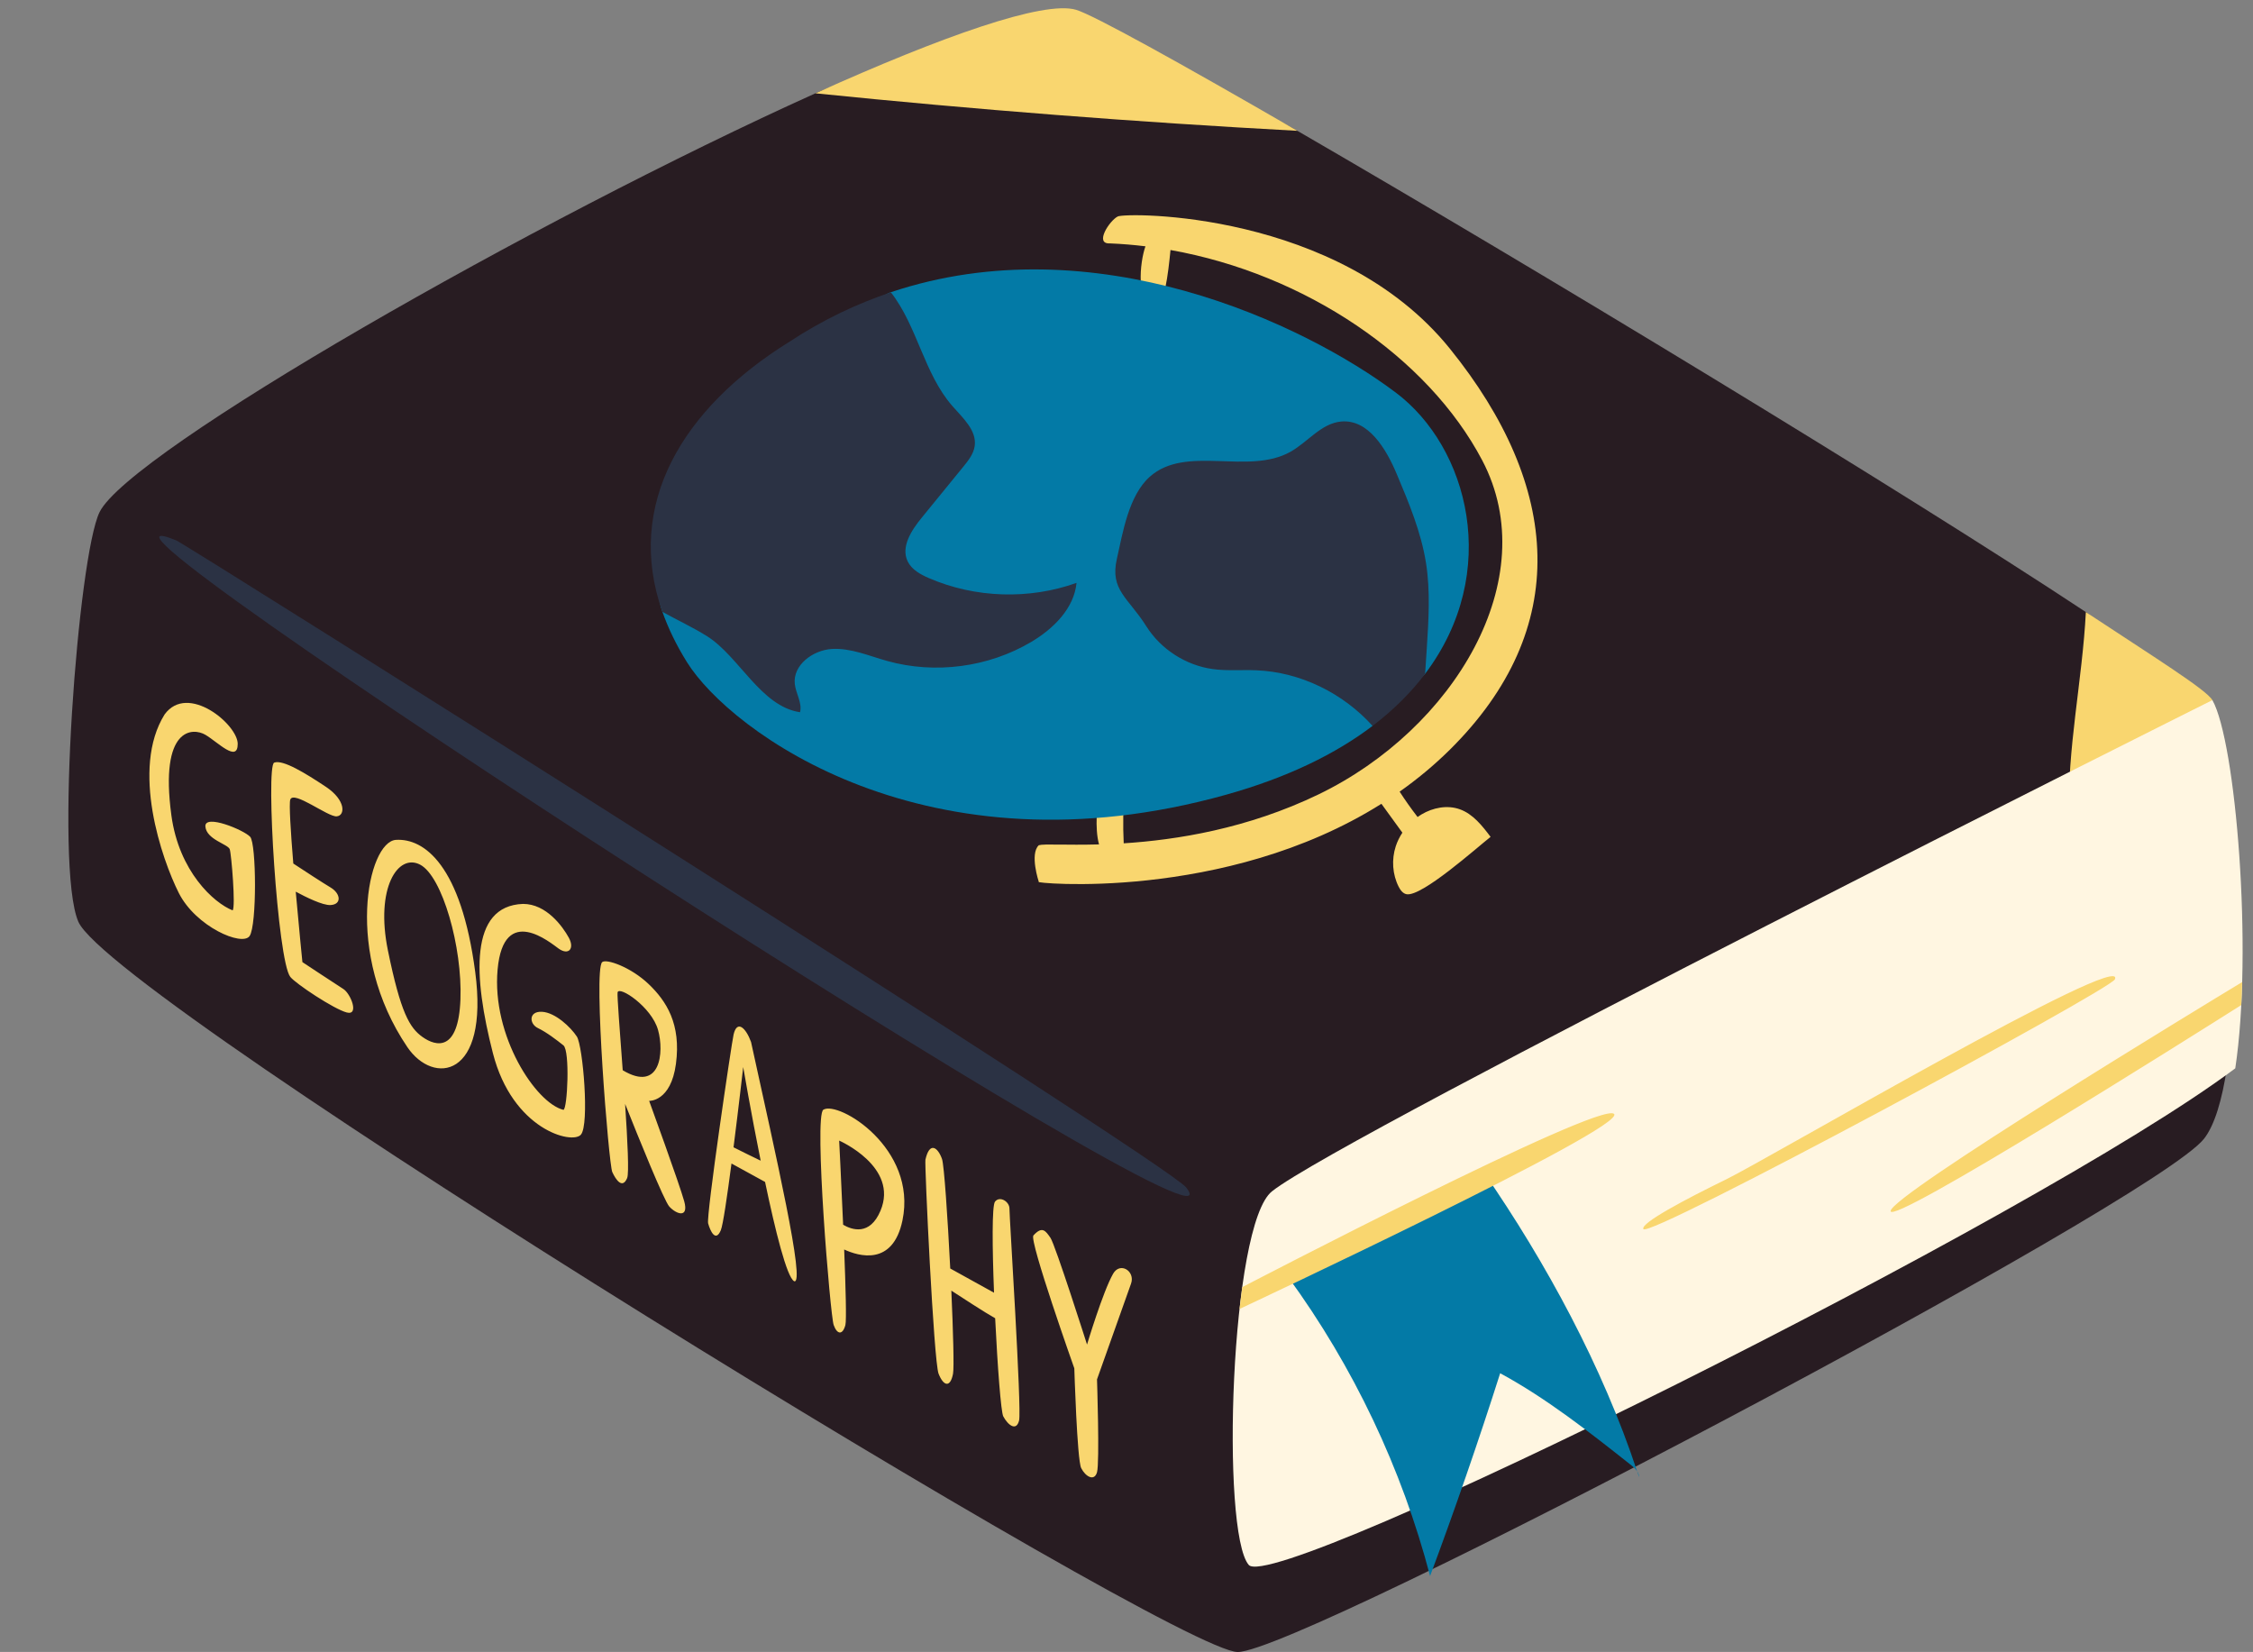 <?xml version="1.0" encoding="UTF-8" standalone="no"?><svg xmlns="http://www.w3.org/2000/svg" xmlns:xlink="http://www.w3.org/1999/xlink" fill="#000000" height="379.2" preserveAspectRatio="xMidYMid meet" version="1" viewBox="-15.7 -1.9 517.2 379.2" width="517.2" zoomAndPan="magnify"><rect x="-15.7" y="-1.9" width="517.2" height="379.2" fill="#808080" stroke="none"/><g id="change1_1"><path d="M171.49,19.52c29.03-13.09,83.63-7.04,110.64,8.61c54.43,31.53,138.15,82.15,180.99,110.46 c15.63,10.33,0.8,75.36,32.4,104.59c-1.11,7.36-2.82,13.19-5.25,16.3c-11.39,14.58-207.26,117.83-221.84,117.83 c-14.58,0-258.32-149.48-266.15-167.64c-5.47-12.68-0.03-83.98,4.87-94C13.97,101.75,106.77,48.7,171.49,19.52z" fill="#281c22"/></g><g id="change2_1"><path d="M317.13,170.19c-3.65,3.61-7.52,6.8-11.53,9.63c1.29,2,2.67,3.94,4.12,5.82c0.29-0.2,0.58-0.4,0.88-0.58 c2.63-1.57,5.93-2.23,8.82-1.19c3.02,1.08,5.13,3.77,7.06,6.33c-3.26,2.57-15.73,13.73-19.26,13.17c-0.85-0.14-1.43-0.93-1.83-1.7 c-1.45-2.85-1.67-6.27-0.68-9.31c0.36-1.1,0.88-2.15,1.52-3.12c-1.6-2.21-3.21-4.42-4.81-6.63c-36.04,22.7-80.78,18.13-78.65,17.92 c0,0-2.15-6.41,0-8.41c1.14-0.36,6.24,0.02,13.82-0.19c-1.04-3.88-0.36-9.2-0.06-11.42c0.07-0.53,0.21-1.14,0.69-1.38 c0.26-0.13,0.56-0.12,0.85-0.1c1.47,0.08,2.94,0.15,4.41,0.23c-0.36,4.13-0.42,8.28-0.22,12.42c12.09-0.78,28.35-3.32,44.77-11.25 c30.91-14.95,51.88-49.39,37.53-76.66c-12.49-23.74-40.64-42.79-71.56-48.28c-0.52,5.43-1.48,13.43-3.56,13.11 c-4.44-0.67-3.52-10.28-2.19-13.96c-2.71-0.33-5.44-0.56-8.17-0.67c-3.63,0.18-0.07-5.23,1.81-6.18 c1.88-0.95,50.65-1.36,76.24,30.34C342.72,109.8,345.15,142.44,317.13,170.19z M463.13,138.6c-0.78,15.51-4.38,31.81-3.82,46.84 c0.12,3.22,0.41,6.81,2.8,8.96c1.91,1.72,4.66,2.04,7.22,2.2c4.36,0.28,8.83,0.3,13.2-0.18c3.05-17.51,8.4-32.53,9.65-37.6 C490.84,156.44,478.76,148.92,463.13,138.6z M231.33,0.35c-7.43-2.2-30.81,6.09-59.84,19.17c36.81,3.75,73.7,6.62,110.64,8.61 C255.12,12.49,235.32,1.54,231.33,0.35z" fill="#f9d66f"/></g><g id="change3_1"><path d="M276.32,271.55c16.08-12.87,215.86-112.74,215.86-112.74c5.37,9.55,9.34,57.42,5.25,84.52 c-45.59,34.21-220.51,120.94-226.47,113.99C264.53,349.83,266.67,279.06,276.32,271.55z" fill="#fff6e1"/></g><g id="change4_1"><path d="M136.36,138.53c-8.69-24.61,44.63-70.74,52.46-73.36c46.64-15.6,94.79,7.17,115.93,23.07 c16.6,12.49,24.3,41.21,6.7,64.53c-3.17,4.2-16.76-6.69-12.06,11.95c-8.37,6.36-19.42,11.83-33.61,15.8 c-68.65,19.19-113.9-14.53-123.8-30.45C139.56,146.18,137.7,142.33,136.36,138.53z M324.94,267.24l-44.94,24 c15.01,20.58,26.12,43.99,32.59,68.63c5.68-15.22,11.16-31.07,16.09-46.55c10.62,5.76,20.36,13.42,29.84,20.92 c0.59,0.46,1.2,0.99,1.6,1.61C352.22,311.9,339.23,287.93,324.94,267.24z M360.13,335.84c0.15,0.44,0.3,0.88,0.44,1.32 C360.56,336.67,360.39,336.24,360.13,335.84z" fill="#037aa6"/></g><g id="change5_1"><path d="M256.62,270.7c17.74,22.86-272.28-164.97-231.89-148.57C27.16,123.11,252.15,264.93,256.62,270.7z M197.53,130.8c-1.93-0.84-3.94-1.94-4.86-3.83c-1.62-3.35,0.86-7.14,3.21-10.02c3.19-3.91,6.37-7.82,9.56-11.72 c1.15-1.41,2.35-2.93,2.61-4.73c0.52-3.61-2.75-6.48-5.15-9.23c-6.51-7.47-8.03-18.33-14.09-26.07 c-7.83,2.62-15.62,6.31-23.23,11.31c-24.66,15.29-37.9,37.44-29.22,62.04c3.44,1.91,7.05,3.57,10.28,5.61 c7.32,4.61,12.34,16.12,21.32,17.43c0.53-2.17-0.97-4.28-1.21-6.5c-0.46-4.33,4.15-7.75,8.5-8.02c4.35-0.26,8.5,1.58,12.7,2.75 c11.01,3.08,23.26,1.46,33.09-4.37c5.08-3.02,9.82-7.67,10.39-13.55C220.55,135.79,208.16,135.4,197.53,130.8z M311.45,152.78 c0.13-1.93,0.25-3.87,0.38-5.8c0.42-6.56,0.85-13.18-0.18-19.67c-1.12-7.08-3.92-13.77-6.7-20.37c-2.44-5.81-6.52-12.66-12.79-12.08 c-4.55,0.42-7.63,4.7-11.61,6.94c-9.75,5.47-23.96-1.7-32.3,5.73c-4.86,4.33-6.2,12.82-7.57,18.89c-1.61,7.14,2.62,8.86,6.76,15.42 c3.33,5.28,9.06,8.98,15.24,9.84c3.3,0.46,6.65,0.15,9.98,0.28c10.15,0.4,19.95,5.24,26.73,12.77 C304.29,161,308.28,156.98,311.45,152.78z" fill="#2b3244"/></g><g id="change2_2"><path d="M41.73,190.19c1.43,1.56,1.56,20.29-0.13,22.77c-1.69,2.47-12.36-2.14-16.26-9.89 c-3.9-7.75-11.06-28.49-3.25-40.98c5.33-7.29,16.78,2.34,16.78,6.76c0,4.42-4.55-0.39-7.42-2.08c-2.86-1.69-10.54-1.82-7.81,18.47 c1.74,12.93,9.77,20.14,14.06,21.83c0.73-0.67-0.27-12.85-0.66-14.03c-0.39-1.17-5.33-2.21-5.59-5.2 C31.19,184.85,40.3,188.62,41.73,190.19z M63.12,225.12c-1.7-1.08-9.4-6.17-9.4-6.17s-0.78-7.74-1.53-16.17 c2.27,1.22,6.2,3.18,8,3.07c2.62-0.15,2.31-2.66,0-4.03c-1.74-1.03-6.38-4.07-8.56-5.5c-0.6-7.31-1.01-13.79-0.69-14.68 c0.77-2.16,8.63,4.01,10.64,3.85c2-0.15,2.16-3.7-2.47-6.78c-4.63-3.08-9.87-6.32-11.87-5.55c-2,0.77,0.77,45.48,3.7,49.18 c1.25,1.58,10.02,7.4,12.95,8.17S64.82,226.2,63.12,225.12z M93.39,221.2c3.24,24.51-9.63,26.03-15.57,17.27 c-14.65-21.58-9.1-47.18-2.62-47.58C81.68,190.5,90.16,196.69,93.39,221.2z M80.75,196.58c-5.09-2.67-10.33,5.35-7.4,19.69 c2.93,14.34,4.99,17.76,7.92,19.85c3.18,2.27,8.27,3.43,8.73-8.6C90.46,215.5,85.84,199.25,80.75,196.58z M108.7,230.35 c-3.08-0.15-2.93,2.78-0.92,3.74c2,0.96,4.32,2.74,5.86,3.97c1.54,1.23,0.92,14.65,0,14.8c-6.32-1.54-16.5-16.96-15.11-32.22 c1.39-15.26,12.21-6.06,14.03-4.78c2.27,1.6,3.7,0,2.31-2.53c-1.39-2.53-5.14-7.77-10.53-7.74c-12.33,0.46-11.39,16.71-6.89,34.26 c4.5,17.55,18.19,21.02,20.2,18.71c2-2.31,0.46-20.35-0.92-22.51C115.33,233.9,111.78,230.51,108.7,230.35z M141.37,273.85 c1.09,3.96-1.78,3-3.41,1.23c-1.2-1.3-7.1-15.89-10.16-23.58c0.56,8.42,0.93,15.93,0.47,17.02c-1.09,2.59-2.59,0.41-3.41-1.37 c-0.82-1.78-4.4-46.43-2.32-48.2c0.96-0.82,6.57,1.14,10.65,5.03c4.08,3.89,7.5,9.17,6.28,18.32c-1.16,8.74-6.15,8.5-6.15,8.5 S140.28,269.89,141.37,273.85z M135.36,234.52c-1.5-5.33-9.01-10.24-9.29-8.6c-0.12,0.74,0.52,8.87,1.18,17.85 C135.91,248.96,136.81,239.67,135.36,234.52z M156.71,237.28c5.64,25.79,12.57,55.87,9.89,54.92c-1.69-0.95-4.33-11.63-6.67-22.79 l-7.71-4.23c-0.97,7.42-1.95,14.14-2.45,15.32c-1.2,2.84-2.43,0.16-2.91-1.58c-0.47-1.74,5.39-41.41,5.84-43.34 C153.51,232.1,155.54,234.07,156.71,237.28z M158.92,264.53c-2.25-11.18-4.01-21.49-4.01-21.49s-1.04,9.15-2.22,18.42 C154.37,262.32,157.14,263.67,158.92,264.53z M191.47,278.24c-2.21,10.6-10.1,8.2-13.38,6.68c0.34,8.59,0.55,16.33,0.28,17.33 c-0.63,2.37-1.9,2.21-2.69,0c-0.79-2.21-4.58-48.02-2.37-49.42C176.79,250.72,194.92,261.65,191.47,278.24z M176.94,259.92 c0,0,0.48,9.38,0.91,19.32c2.03,1.18,6.13,2.58,8.57-3.21C190.69,265.92,176.94,259.92,176.94,259.92z M212.71,273.94 c-0.71,0.91-0.63,10.45-0.22,20.9l-10.05-5.56c-0.6-11.81-1.41-23.76-1.89-25.13c-0.95-2.69-2.86-4.11-3.81,0.16 c-0.22,0.99,1.91,46.28,3.02,49.12c1.11,2.84,2.69,3.32,3.32,0c0.26-1.38,0.03-9.67-0.39-19.07c2.45,1.58,7.59,4.96,10.06,6.34 c0.54,11.07,1.34,21.56,1.86,22.53c1.11,2.05,3,3.48,3.63,0.95c0.63-2.53-2.24-47.07-2.21-48.65 C216.05,273.94,213.81,272.52,212.71,273.94z M239.82,290.49c-2.35,4.13-5.98,16.25-5.98,16.25s-7.3-22.93-8.4-24.51 c-1.11-1.58-1.86-2.78-3.91-0.54c-1.03,1.13,9.39,30.51,9.39,30.51s0.63,21.01,1.58,22.9c0.95,1.9,3,3.16,3.63,0.95 c0.63-2.21,0-21.32,0-21.32s7.29-20.5,7.82-22C244.94,289.89,241.43,287.66,239.82,290.49z M418.31,276.1 c0,3.47,68.27-39.56,80.5-47.29c0.09-1.73,0.16-3.49,0.21-5.28C490.65,228.59,418.31,272.5,418.31,276.1z M469.81,222.89 c2.81-7.1-79.53,41.17-89.17,45.89c-9.64,4.71-19.72,10.07-19.09,11.43C362.14,282.83,468.86,225.28,469.81,222.89z M269.47,293.56 l-0.62,5.01c0,0,89.18-41.76,85.97-44.78C351.6,250.77,269.47,293.56,269.47,293.56z" fill="#f9d66f"/></g></svg>